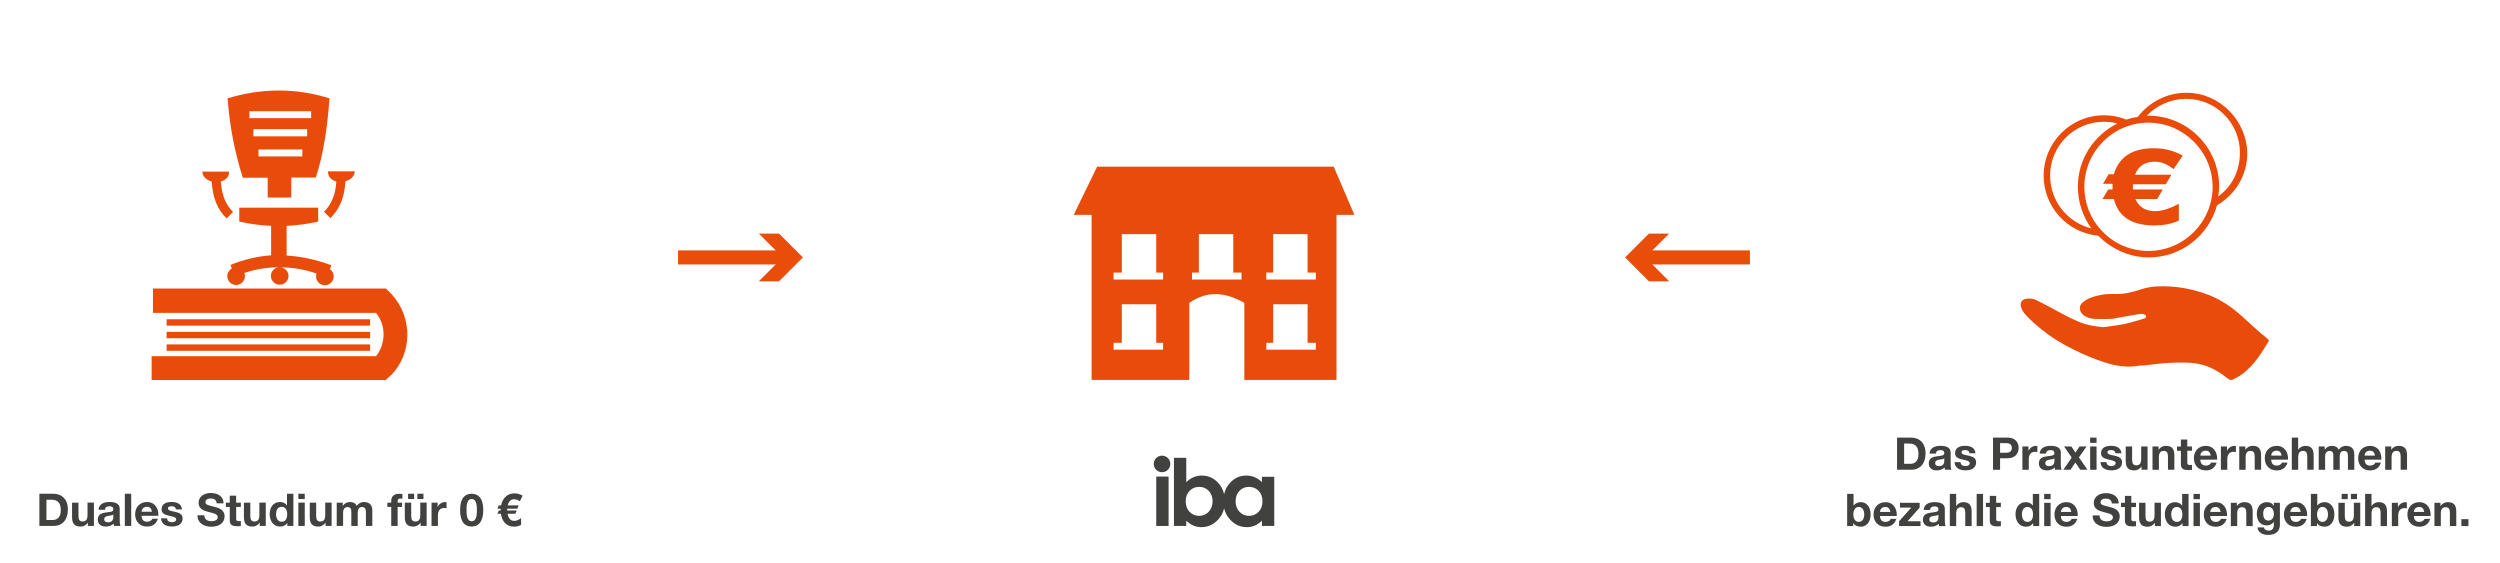 <?xml version="1.0" encoding="UTF-8"?>
<svg id="Ebene_1" data-name="Ebene 1" xmlns="http://www.w3.org/2000/svg" viewBox="0 0 888 200">
  <defs>
    <style>
      .cls-1 {
        fill: none;
        stroke: #e84d0a;
        stroke-width: 5px;
      }

      .cls-2 {
        fill: #414140;
      }

      .cls-2, .cls-3, .cls-4 {
        stroke-width: 0px;
      }

      .cls-3 {
        fill: #e84d0a;
      }

      .cls-4 {
        fill: #e94c0a;
      }
    </style>
  </defs>
  <g>
    <path class="cls-4" d="m131.47,122.33H59.18v2.28h72.29v-2.28Zm0-4.46H59.18v2.28h72.29v-2.28Zm0-4.47H59.18v2.28h72.29v-2.28Zm-77.14-2.47v-8.45h82.75l1.24,1.24c.38.38.66.67.95.95,3.8,4.28,5.51,9.5,5.41,14.63-.1,5.13-2.09,10.17-5.6,13.78-.29.29-.57.57-.85.76l-1.24,1.14H53.86v-8.46h79.71c1.61-1.99,2.56-4.65,2.66-7.31.1-2.85-.76-5.7-2.66-8.08H54.33v-.19Z"/>
    <path class="cls-4" d="m80.84,34.93c11.88-3.61,23.94-3.8,36.19,0-.76,10.83-2.28,20.33-4.85,28.12h-8.74v7.12h-8.36v-7.03h-8.83c-2.47-7.89-4.56-16.72-5.42-28.22m18.71,60.04c1.62.09,2.94,1.42,2.94,3.04,0,1.71-1.42,3.14-3.13,3.14s-3.14-1.42-3.14-3.14c0-1.61,1.33-3.04,2.94-3.04h-.1c-4.28,0-8.36.66-12.25,1.99.1.38.19.76.19,1.14,0,1.71-1.42,3.14-3.13,3.14s-3.14-1.43-3.14-3.14c0-1.14.67-2.18,1.61-2.75l-.47-1.24c4.65-1.9,9.4-3.04,14.44-3.42v-10.45c-3.8-.19-7.6-.66-11.31-1.52v-4.94h28.03v4.94c-3.8.86-7.51,1.33-11.21,1.52v10.55c5.13.28,10.36,1.42,15.87,3.42l-.48,1.42c.86.57,1.33,1.52,1.33,2.57,0,1.71-1.43,3.14-3.14,3.14s-3.14-1.43-3.14-3.14c0-.38.1-.76.19-1.04-4.37-1.52-8.74-2.18-12.92-2.18m19.95-30.5c-.19,2.47-.57,4.47-1.33,6.18-.76,1.9-1.81,3.32-3.04,4.56l2.28,2.28c1.52-1.52,2.85-3.42,3.8-5.7.86-2.09,1.33-4.46,1.52-7.41,1.71-.48,3.23-1.62,3.32-3.52h-9.5c-.1,2,1.24,3.14,2.94,3.61m-41.04,0c1.71-.47,3.04-1.61,2.94-3.51h-9.5c.1,1.9,1.61,3.04,3.32,3.51.19,2.85.67,5.32,1.52,7.41.95,2.38,2.18,4.18,3.8,5.7l2.28-2.28c-1.24-1.24-2.28-2.75-3.04-4.56-.67-1.8-1.14-3.9-1.33-6.27m10.17-22.51h21.94v-2.47h-21.94v2.47Zm3.23,13.59h15.58v-2.47h-15.58v2.47Zm-1.81-7.12h19.1v-2.57h-19.1v2.57Z"/>
  </g>
  <path class="cls-4" d="m398.47,83.16v13.68h-2.93v2.44h17.59v-2.44h-2.44v-13.68h-12.22Zm0,24.92v13.68h-2.93v2.44h17.59v-2.44h-2.44v-13.68h-12.22Zm27.37-24.92v13.68h-2.44v2.44h17.59v-2.44h-2.93v-13.68h-12.22Zm26.39,0v13.68h-2.44v2.44h17.59v-2.44h-2.93v-13.68h-12.22Zm0,24.92v13.68h-2.44v2.44h17.59v-2.44h-2.93v-13.68h-12.22Zm-62.55-48.87h84.06l7.33,17.11h-6.35v58.64h-32.74v-27.37c-6.84-3.91-13.2-4.4-19.55,0v27.37h-34.7v-58.64h-6.35l8.31-17.11Z"/>
  <g>
    <rect class="cls-2" x="410.7" y="169.28" width="4.38" height="17.54"/>
    <g>
      <path class="cls-2" d="m409.81,164.79c0-1.62,1.31-2.94,2.94-2.94s2.94,1.32,2.94,2.94-1.32,2.94-2.94,2.94-2.94-1.32-2.94-2.94"/>
      <path class="cls-2" d="m443.62,172.94c-1.36,0-2.49.48-3.38,1.43-.9.96-1.35,2.18-1.35,3.68s.46,2.75,1.37,3.72c.91.97,2.04,1.46,3.38,1.46s2.52-.48,3.43-1.43c.91-.96,1.36-2.21,1.36-3.76s-.45-2.75-1.36-3.69c-.91-.94-2.06-1.41-3.45-1.41m-17.66,0c-1.38,0-2.52.47-3.43,1.41-.91.94-1.36,2.17-1.36,3.69s.45,2.8,1.36,3.76c.91.96,2.05,1.43,3.43,1.43s2.46-.49,3.38-1.46c.91-.97,1.37-2.21,1.37-3.72s-.45-2.72-1.35-3.68c-.9-.96-2.03-1.43-3.4-1.43m8.84,7.67c-.37,1.53-1.1,2.87-2.19,4.02-1.65,1.75-3.6,2.62-5.86,2.62-1.01,0-1.94-.18-2.81-.54-.87-.36-1.73-.94-2.58-1.75v1.86h-4.38v-24.21h4.38v8.67c.79-.79,1.65-1.38,2.57-1.77.92-.39,1.9-.59,2.95-.59,2.28,0,4.21.86,5.81,2.58,1.05,1.13,1.76,2.48,2.11,4.03.36-1.55,1.06-2.9,2.1-4.03,1.6-1.72,3.54-2.58,5.82-2.58,1.05,0,2.04.2,2.96.59.92.39,1.77.98,2.55,1.76v-1.92h4.38v17.47h-4.38v-1.86c-.86.81-1.72,1.39-2.58,1.75-.86.36-1.8.54-2.8.54-2.26,0-4.21-.87-5.86-2.62-1.08-1.14-1.81-2.51-2.18-4.02"/>
    </g>
  </g>
  <g>
    <path class="cls-4" d="m762.35,112.44c-.16.46-.52.65-.96.78-1.5.42-2.99.87-4.49,1.3-2.97.84-6.03,1.17-9.07,1.61-.58.08-1.2.1-1.78,0-1.81-.29-3.65-.5-5.39-1.03-1.85-.56-3.64-1.35-5.37-2.21-2.47-1.21-4.86-2.58-7.29-3.87-1.53-.81-3.05-1.61-4.6-2.38-1.14-.57-2.37-.7-3.63-.53-1.57.21-2.33,1.37-1.92,2.88.24.91.69,1.68,1.29,2.4,1.83,2.16,3.98,3.96,6.16,5.73,2.86,2.33,5.97,4.3,9.22,6,3.39,1.77,6.86,3.42,10.48,4.71,2.03.72,4.06,1.43,6.17,1.86,2.77.57,5.55.73,8.35.23.16-.03.32-.06.48-.06,2.06,0,4.07-.38,6.11-.62,3.38-.4,6.78-.48,10.19-.45,2.18.02,4.3.3,6.38.89,2.52.72,4.78,1.98,6.91,3.48.62.44,1.23.89,1.81,1.37.56.47,1.15.58,1.79.24.99-.54,2.03-1.02,2.95-1.67,2.46-1.73,4.43-3.96,6.17-6.38,1.19-1.67,2.23-3.44,3.33-5.18.11-.18.18-.38.3-.64-.22-.24-.41-.5-.65-.69-3.07-2.4-5.86-5.11-8.75-7.72-3.51-3.17-7.34-5.87-11.76-7.63-2.96-1.18-6.03-1.99-9.17-2.55-3.11-.55-6.23-.71-9.36-.59-2,.08-3.95.44-5.86,1.08-2.98.99-6.01,1.73-9.2,1.64-1.67-.05-3.35-.01-5,.32-1.59.32-3.16.71-4.61,1.43-.67.33-1.28.79-1.87,1.26-1.39,1.12-1.1,3.26.09,4.27,1.22,1.04,2.66,1.46,4.17,1.54,1.99.11,4,.05,6,0,.69-.02,1.38-.23,2.07-.35,2.44-.43,4.88-.87,7.33-1.27.63-.1,1.26-.24,1.92-.08.53.13.88.36,1.07.86"/>
    <g>
      <path class="cls-4" d="m765.3,57.43c2.77,0,4.62,1.08,6.77,2.62l3.23-4.77c-3.23-1.85-6.62-2.62-10.31-2.62-6.77,0-12.16,2.46-14.16,9.24h-1.85l-2,3.39h3.39v2h-1.54l-2,3.39h4c1.85,7.23,7.54,9.39,14.47,9.39,2.92,0,5.85-.46,8.62-1.69v-6c-2.62,1.39-5.54,2.62-8.47,2.62-3.23,0-5.7-1.39-6.93-4.31h7.7l2-3.39h-10.62v-1.85h11.7l2-3.39h-12.93c1.23-3.23,3.69-4.62,6.93-4.62Z"/>
      <path class="cls-4" d="m776.53,32.95c-6.77,0-13.08,3.23-17.24,8.62-1.39.15-2.77.46-4,.92h0c-2.62-1.08-5.23-1.54-8-1.54-11.85,0-21.39,9.7-21.39,21.39,0,11.08,8.31,20.32,19.39,21.39,4.62,4.62,10.93,7.7,18.01,7.7,11.54,0,21.24-7.85,24.17-18.47l.46-.31c6.46-4,10.31-10.77,10.31-18.32-.31-11.7-9.85-21.39-21.7-21.39Zm-48.33,29.4c0-10.47,8.47-19.09,19.09-19.09,1.69,0,3.23.15,4.77.62-8.31,4.16-14.01,12.62-14.01,22.47,0,5.54,1.85,10.62,4.77,14.78-8.47-2.15-14.62-9.7-14.62-18.78Zm34.94,26.78c-6.62,0-12.62-2.77-16.78-7.39v-.15h-.15c-3.69-4-5.85-9.39-5.85-15.24,0-12.62,10.31-22.78,22.78-22.78s22.78,10.31,22.78,22.78-10.16,22.78-22.78,22.78Zm24.78-19.39c.15-1.08.31-2.31.31-3.54,0-13.85-11.24-25.09-25.09-25.09h-.62c3.54-3.69,8.62-6,14.01-6,10.62,0,19.09,8.62,19.09,19.09,0,6.46-2.77,12.01-7.7,15.55Z"/>
    </g>
  </g>
  <g>
    <line class="cls-1" x1="240.85" y1="91.44" x2="279.48" y2="91.44"/>
    <polygon class="cls-3" points="269.52 99.92 278 91.44 269.52 82.97 276.71 82.97 285.19 91.44 276.71 99.92 269.52 99.92"/>
  </g>
  <g>
    <line class="cls-1" x1="621.57" y1="91.44" x2="582.94" y2="91.44"/>
    <polygon class="cls-3" points="592.9 82.97 584.42 91.44 592.9 99.92 585.7 99.92 577.23 91.44 585.7 82.97 592.9 82.97"/>
  </g>
  <g>
    <path class="cls-2" d="m13.99,175.38h4.93c2.96,0,5.19,1.86,5.19,5.65,0,3.31-1.7,5.78-5.19,5.78h-4.93v-11.43Zm2.51,9.32h2.24c1.46,0,2.85-.9,2.85-3.42,0-2.3-.8-3.78-3.3-3.78h-1.79v7.2Z"/>
    <path class="cls-2" d="m33.37,186.81h-2.16v-1.15h-.05c-.58.93-1.57,1.38-2.53,1.38-2.42,0-3.03-1.36-3.03-3.41v-5.09h2.27v4.67c0,1.36.4,2.03,1.46,2.03,1.23,0,1.76-.69,1.76-2.37v-4.34h2.27v8.28Z"/>
    <path class="cls-2" d="m35,181.08c.13-2.13,2.03-2.77,3.89-2.77,1.65,0,3.63.37,3.63,2.35v4.31c0,.75.08,1.5.29,1.84h-2.31c-.08-.26-.14-.53-.16-.8-.72.75-1.78,1.02-2.79,1.02-1.57,0-2.82-.78-2.82-2.48,0-1.87,1.41-2.32,2.82-2.51,1.39-.21,2.69-.16,2.69-1.09,0-.98-.67-1.12-1.47-1.12-.86,0-1.42.35-1.5,1.25h-2.27Zm5.25,1.68c-.38.34-1.18.35-1.89.48-.7.14-1.34.38-1.34,1.22s.66,1.06,1.39,1.06c1.78,0,1.84-1.41,1.84-1.9v-.85Z"/>
    <path class="cls-2" d="m44.34,175.38h2.27v11.43h-2.27v-11.43Z"/>
    <path class="cls-2" d="m50.28,183.22c.06,1.44.77,2.1,2.03,2.1.91,0,1.65-.56,1.79-1.07h2c-.64,1.95-2,2.78-3.87,2.78-2.61,0-4.23-1.79-4.23-4.35s1.71-4.37,4.23-4.37c2.82,0,4.18,2.37,4.02,4.91h-5.97Zm3.7-1.44c-.21-1.15-.7-1.76-1.81-1.76-1.44,0-1.86,1.12-1.89,1.76h3.7Z"/>
    <path class="cls-2" d="m59.35,184.12c.02.99.85,1.39,1.74,1.39.66,0,1.49-.26,1.49-1.06,0-.69-.94-.93-2.58-1.28-1.31-.29-2.62-.75-2.62-2.21,0-2.11,1.82-2.66,3.6-2.66s3.47.61,3.65,2.64h-2.16c-.06-.88-.74-1.12-1.55-1.12-.51,0-1.26.1-1.26.77,0,.82,1.28.93,2.58,1.23,1.33.3,2.62.78,2.62,2.32,0,2.18-1.89,2.88-3.78,2.88s-3.79-.72-3.89-2.91h2.16Z"/>
    <path class="cls-2" d="m72.58,183.02c0,1.52,1.18,2.11,2.53,2.11.88,0,2.23-.26,2.23-1.42,0-1.23-1.71-1.44-3.39-1.89-1.7-.45-3.41-1.1-3.41-3.25,0-2.34,2.21-3.46,4.27-3.46,2.38,0,4.58,1.04,4.58,3.68h-2.43c-.08-1.38-1.06-1.73-2.26-1.73-.8,0-1.73.34-1.73,1.3,0,.88.54.99,3.41,1.73.83.21,3.39.74,3.39,3.33,0,2.1-1.65,3.67-4.75,3.67-2.53,0-4.9-1.25-4.87-4.07h2.43Z"/>
    <path class="cls-2" d="m83.89,178.54h1.66v1.52h-1.66v4.1c0,.77.19.96.96.96.24,0,.46-.02.7-.06v1.78c-.38.06-.88.08-1.33.08-1.39,0-2.61-.32-2.61-1.97v-4.88h-1.38v-1.52h1.38v-2.48h2.27v2.48Z"/>
    <path class="cls-2" d="m94.41,186.81h-2.16v-1.15h-.05c-.58.93-1.57,1.38-2.53,1.38-2.42,0-3.03-1.36-3.03-3.41v-5.09h2.27v4.67c0,1.36.4,2.03,1.46,2.03,1.23,0,1.76-.69,1.76-2.37v-4.34h2.27v8.28Z"/>
    <path class="cls-2" d="m102.04,185.75h-.03c-.53.9-1.46,1.28-2.51,1.28-2.5,0-3.71-2.14-3.71-4.43s1.23-4.29,3.67-4.29c.98,0,1.94.42,2.45,1.23h.03v-4.16h2.27v11.43h-2.16v-1.06Zm-1.98-5.73c-1.49,0-2,1.28-2,2.64s.59,2.66,2,2.66c1.5,0,1.95-1.31,1.95-2.67s-.48-2.62-1.95-2.62Z"/>
    <path class="cls-2" d="m108.25,177.25h-2.27v-1.87h2.27v1.87Zm-2.27,1.28h2.27v8.28h-2.27v-8.28Z"/>
    <path class="cls-2" d="m117.8,186.81h-2.16v-1.15h-.05c-.58.93-1.57,1.38-2.53,1.38-2.42,0-3.03-1.36-3.03-3.41v-5.09h2.27v4.67c0,1.36.4,2.03,1.46,2.03,1.23,0,1.76-.69,1.76-2.37v-4.34h2.27v8.28Z"/>
    <path class="cls-2" d="m119.59,178.54h2.15v1.12h.03c.59-.85,1.46-1.34,2.53-1.34s1.97.38,2.42,1.38c.48-.72,1.34-1.38,2.5-1.38,1.76,0,3.02.82,3.02,2.96v5.54h-2.27v-4.69c0-1.1-.1-2.02-1.39-2.02s-1.52,1.06-1.52,2.1v4.61h-2.27v-4.64c0-.96.06-2.07-1.38-2.07-.45,0-1.54.29-1.54,1.91v4.8h-2.27v-8.28Z"/>
    <path class="cls-2" d="m138.96,180.06h-1.36v-1.52h1.36v-.64c0-1.46.91-2.51,2.77-2.51.4,0,.82.05,1.2.06v1.7c-.27-.03-.54-.05-.83-.05-.61,0-.86.26-.86.94v.5h1.57v1.52h-1.57v6.75h-2.27v-6.75Z"/>
    <path class="cls-2" d="m151.56,186.81h-2.16v-1.15h-.05c-.58.93-1.57,1.38-2.53,1.38-2.42,0-3.03-1.36-3.03-3.41v-5.09h2.27v4.67c0,1.36.4,2.03,1.46,2.03,1.23,0,1.76-.69,1.76-2.37v-4.34h2.27v8.28Zm-6.61-11.43h2.16v1.87h-2.16v-1.87Zm3.3,0h2.16v1.87h-2.16v-1.87Z"/>
    <path class="cls-2" d="m153.28,178.54h2.16v1.54h.03c.42-1.04,1.54-1.76,2.64-1.76.16,0,.35.03.5.08v2.11c-.21-.05-.54-.08-.82-.08-1.67,0-2.24,1.2-2.24,2.66v3.73h-2.27v-8.28Z"/>
    <path class="cls-2" d="m167.53,175.38c2.24,0,4.13,1.41,4.13,5.78s-1.89,5.87-4.13,5.87-4.1-1.41-4.1-5.87,1.89-5.78,4.1-5.78Zm0,9.78c1.86,0,1.86-2.74,1.86-4,0-1.17,0-3.91-1.86-3.91s-1.82,2.74-1.82,3.91c0,1.26,0,4,1.82,4Z"/>
    <path class="cls-2" d="m184.68,178.05c-.75-.48-1.44-.72-2.1-.72-1.14,0-1.87.74-2.24,2.19h3.91l-.5,1.15h-3.59l-.02.67h3.41l-.5,1.15h-2.78c.34,1.68,1.12,2.53,2.37,2.53.8,0,1.62-.34,2.46-1.01l-.02,2.42c-.74.43-1.55.64-2.47.64-1.34,0-2.43-.43-3.25-1.31-.75-.8-1.23-1.89-1.46-3.27h-1.23l.5-1.15h.64c0-.34,0-.56.02-.67h-1.17l.5-1.15h.82c.26-1.28.78-2.3,1.58-3.06.85-.82,1.9-1.22,3.17-1.22.91,0,1.89.27,2.91.8l-.98,2Z"/>
  </g>
  <g>
    <path class="cls-2" d="m673.84,155.43h4.93c2.96,0,5.19,1.86,5.19,5.65,0,3.31-1.7,5.78-5.19,5.78h-4.93v-11.43Zm2.51,9.32h2.24c1.46,0,2.85-.9,2.85-3.42,0-2.3-.8-3.78-3.3-3.78h-1.79v7.2Z"/>
    <path class="cls-2" d="m685.36,161.13c.13-2.13,2.03-2.77,3.89-2.77,1.65,0,3.63.37,3.63,2.35v4.31c0,.75.08,1.5.29,1.84h-2.3c-.08-.26-.14-.53-.16-.8-.72.75-1.78,1.02-2.79,1.02-1.57,0-2.82-.78-2.82-2.48,0-1.87,1.41-2.32,2.82-2.51,1.39-.21,2.69-.16,2.69-1.09,0-.98-.67-1.12-1.47-1.12-.86,0-1.42.35-1.5,1.25h-2.27Zm5.25,1.68c-.38.34-1.18.35-1.89.48-.71.14-1.34.38-1.34,1.22s.66,1.06,1.39,1.06c1.78,0,1.84-1.41,1.84-1.9v-.85Z"/>
    <path class="cls-2" d="m696.4,164.17c.02.99.85,1.39,1.75,1.39.66,0,1.49-.26,1.49-1.06,0-.69-.94-.93-2.58-1.28-1.31-.29-2.62-.75-2.62-2.21,0-2.11,1.83-2.66,3.6-2.66s3.47.61,3.65,2.64h-2.16c-.06-.88-.74-1.12-1.55-1.12-.51,0-1.26.1-1.26.77,0,.82,1.28.93,2.58,1.23,1.33.3,2.62.78,2.62,2.32,0,2.18-1.89,2.88-3.78,2.88s-3.79-.72-3.89-2.91h2.16Z"/>
    <path class="cls-2" d="m707.92,155.43h5.15c2.85,0,3.95,1.81,3.95,3.67s-1.1,3.67-3.95,3.67h-2.64v4.1h-2.51v-11.43Zm2.51,5.38h1.95c1.17,0,2.21-.26,2.21-1.71s-1.04-1.71-2.21-1.71h-1.95v3.42Z"/>
    <path class="cls-2" d="m718.35,158.59h2.16v1.54h.03c.42-1.04,1.54-1.76,2.64-1.76.16,0,.35.03.5.08v2.11c-.21-.05-.54-.08-.82-.08-1.67,0-2.24,1.2-2.24,2.66v3.73h-2.27v-8.28Z"/>
    <path class="cls-2" d="m724.48,161.13c.13-2.13,2.03-2.77,3.89-2.77,1.65,0,3.63.37,3.63,2.35v4.31c0,.75.08,1.5.29,1.84h-2.31c-.08-.26-.14-.53-.16-.8-.72.75-1.78,1.02-2.79,1.02-1.57,0-2.82-.78-2.82-2.48,0-1.87,1.41-2.32,2.82-2.51,1.39-.21,2.69-.16,2.69-1.09,0-.98-.67-1.12-1.47-1.12-.86,0-1.42.35-1.5,1.25h-2.27Zm5.25,1.68c-.38.34-1.18.35-1.89.48-.7.14-1.34.38-1.34,1.22s.66,1.06,1.39,1.06c1.78,0,1.84-1.41,1.84-1.9v-.85Z"/>
    <path class="cls-2" d="m735.87,162.51l-2.72-3.92h2.59l1.46,2.16,1.44-2.16h2.51l-2.72,3.87,3.06,4.4h-2.59l-1.73-2.61-1.73,2.61h-2.54l2.98-4.35Z"/>
    <path class="cls-2" d="m744.69,157.31h-2.27v-1.87h2.27v1.87Zm-2.27,1.28h2.27v8.28h-2.27v-8.28Z"/>
    <path class="cls-2" d="m748.24,164.17c.02.99.85,1.39,1.75,1.39.66,0,1.49-.26,1.49-1.06,0-.69-.94-.93-2.58-1.28-1.31-.29-2.62-.75-2.62-2.21,0-2.11,1.83-2.66,3.6-2.66s3.47.61,3.65,2.64h-2.16c-.06-.88-.74-1.12-1.55-1.12-.51,0-1.26.1-1.26.77,0,.82,1.28.93,2.58,1.23,1.33.3,2.62.78,2.62,2.32,0,2.18-1.89,2.88-3.78,2.88s-3.79-.72-3.89-2.91h2.16Z"/>
    <path class="cls-2" d="m762.83,166.86h-2.16v-1.15h-.05c-.58.93-1.57,1.38-2.53,1.38-2.42,0-3.03-1.36-3.03-3.41v-5.09h2.27v4.67c0,1.36.4,2.03,1.46,2.03,1.23,0,1.76-.69,1.76-2.37v-4.34h2.27v8.28Z"/>
    <path class="cls-2" d="m764.56,158.59h2.16v1.15h.05c.58-.93,1.57-1.38,2.53-1.38,2.42,0,3.03,1.36,3.03,3.41v5.09h-2.27v-4.67c0-1.36-.4-2.03-1.46-2.03-1.23,0-1.76.69-1.76,2.37v4.34h-2.27v-8.28Z"/>
    <path class="cls-2" d="m776.93,158.59h1.66v1.52h-1.66v4.1c0,.77.19.96.96.96.24,0,.46-.02.7-.06v1.78c-.38.06-.88.08-1.33.08-1.39,0-2.61-.32-2.61-1.97v-4.88h-1.38v-1.52h1.38v-2.48h2.27v2.48Z"/>
    <path class="cls-2" d="m781.55,163.28c.06,1.44.77,2.1,2.03,2.1.91,0,1.65-.56,1.79-1.07h2c-.64,1.95-2,2.78-3.87,2.78-2.61,0-4.23-1.79-4.23-4.35s1.71-4.37,4.23-4.37c2.82,0,4.18,2.37,4.02,4.91h-5.97Zm3.7-1.44c-.21-1.15-.7-1.76-1.81-1.76-1.44,0-1.86,1.12-1.89,1.76h3.7Z"/>
    <path class="cls-2" d="m788.86,158.59h2.16v1.54h.03c.42-1.04,1.54-1.76,2.64-1.76.16,0,.35.03.5.08v2.11c-.21-.05-.54-.08-.82-.08-1.66,0-2.24,1.2-2.24,2.66v3.73h-2.27v-8.28Z"/>
    <path class="cls-2" d="m795.37,158.59h2.16v1.15h.05c.58-.93,1.57-1.38,2.53-1.38,2.42,0,3.03,1.36,3.03,3.41v5.09h-2.27v-4.67c0-1.36-.4-2.03-1.46-2.03-1.23,0-1.76.69-1.76,2.37v4.34h-2.27v-8.28Z"/>
    <path class="cls-2" d="m806.73,163.28c.06,1.44.77,2.1,2.03,2.1.91,0,1.65-.56,1.79-1.07h2c-.64,1.95-2,2.78-3.87,2.78-2.61,0-4.23-1.79-4.23-4.35s1.71-4.37,4.23-4.37c2.82,0,4.18,2.37,4.02,4.91h-5.97Zm3.7-1.44c-.21-1.15-.7-1.76-1.81-1.76-1.44,0-1.86,1.12-1.89,1.76h3.7Z"/>
    <path class="cls-2" d="m814.04,155.43h2.27v4.31h.05c.58-.93,1.57-1.38,2.42-1.38,2.42,0,3.03,1.36,3.03,3.41v5.09h-2.27v-4.67c0-1.36-.4-2.03-1.46-2.03-1.23,0-1.76.69-1.76,2.37v4.34h-2.27v-11.43Z"/>
    <path class="cls-2" d="m823.59,158.59h2.15v1.12h.03c.59-.85,1.46-1.34,2.53-1.34s1.97.38,2.42,1.38c.48-.72,1.34-1.38,2.5-1.38,1.76,0,3.03.82,3.03,2.96v5.54h-2.27v-4.69c0-1.1-.1-2.02-1.39-2.02s-1.52,1.06-1.52,2.1v4.61h-2.27v-4.64c0-.96.06-2.07-1.38-2.07-.45,0-1.54.29-1.54,1.91v4.8h-2.27v-8.28Z"/>
    <path class="cls-2" d="m839.9,163.28c.06,1.44.77,2.1,2.03,2.1.91,0,1.65-.56,1.79-1.07h2c-.64,1.95-2,2.78-3.87,2.78-2.61,0-4.23-1.79-4.23-4.35s1.71-4.37,4.23-4.37c2.82,0,4.18,2.37,4.02,4.91h-5.97Zm3.7-1.44c-.21-1.15-.7-1.76-1.81-1.76-1.44,0-1.86,1.12-1.89,1.76h3.7Z"/>
    <path class="cls-2" d="m847.21,158.59h2.16v1.15h.05c.58-.93,1.57-1.38,2.53-1.38,2.42,0,3.03,1.36,3.03,3.41v5.09h-2.27v-4.67c0-1.36-.4-2.03-1.46-2.03-1.23,0-1.76.69-1.76,2.37v4.34h-2.27v-8.28Z"/>
    <path class="cls-2" d="m656.11,175.43h2.27v4.16h.03c.56-.85,1.58-1.23,2.61-1.23,1.65,0,3.42,1.33,3.42,4.35s-1.78,4.37-3.42,4.37c-1.22,0-2.23-.37-2.72-1.28h-.03v1.06h-2.16v-11.43Zm4.13,4.64c-1.34,0-1.94,1.26-1.94,2.66s.59,2.64,1.94,2.64,1.94-1.26,1.94-2.64-.59-2.66-1.94-2.66Z"/>
    <path class="cls-2" d="m667.76,183.28c.06,1.44.77,2.1,2.03,2.1.91,0,1.65-.56,1.79-1.07h2c-.64,1.95-2,2.78-3.87,2.78-2.61,0-4.23-1.79-4.23-4.35s1.71-4.37,4.23-4.37c2.82,0,4.18,2.37,4.02,4.91h-5.97Zm3.7-1.44c-.21-1.15-.7-1.76-1.81-1.76-1.44,0-1.86,1.12-1.89,1.76h3.7Z"/>
    <path class="cls-2" d="m674.56,185.15l4.31-4.85h-3.99v-1.71h6.98v1.71l-4.31,4.85h4.61v1.71h-7.6v-1.71Z"/>
    <path class="cls-2" d="m683.28,181.13c.13-2.13,2.03-2.77,3.89-2.77,1.65,0,3.63.37,3.63,2.35v4.31c0,.75.08,1.5.29,1.84h-2.3c-.08-.26-.14-.53-.16-.8-.72.75-1.78,1.02-2.79,1.02-1.57,0-2.82-.78-2.82-2.48,0-1.87,1.41-2.32,2.82-2.51,1.39-.21,2.69-.16,2.69-1.09,0-.98-.67-1.12-1.47-1.12-.86,0-1.42.35-1.5,1.25h-2.27Zm5.25,1.68c-.38.34-1.18.35-1.89.48-.71.14-1.34.38-1.34,1.22s.66,1.06,1.39,1.06c1.78,0,1.84-1.41,1.84-1.9v-.85Z"/>
    <path class="cls-2" d="m692.56,175.43h2.27v4.31h.05c.58-.93,1.57-1.38,2.42-1.38,2.42,0,3.03,1.36,3.03,3.41v5.09h-2.27v-4.67c0-1.36-.4-2.03-1.46-2.03-1.23,0-1.76.69-1.76,2.37v4.34h-2.27v-11.43Z"/>
    <path class="cls-2" d="m702.11,175.43h2.27v11.43h-2.27v-11.43Z"/>
    <path class="cls-2" d="m709.05,178.59h1.66v1.52h-1.66v4.1c0,.77.19.96.96.96.24,0,.46-.02.7-.06v1.78c-.38.06-.88.08-1.33.08-1.39,0-2.61-.32-2.61-1.97v-4.88h-1.38v-1.52h1.38v-2.48h2.27v2.48Z"/>
    <path class="cls-2" d="m722.16,185.81h-.03c-.53.9-1.46,1.28-2.51,1.28-2.5,0-3.71-2.14-3.71-4.43s1.23-4.29,3.67-4.29c.98,0,1.94.42,2.45,1.23h.03v-4.16h2.27v11.43h-2.16v-1.06Zm-1.98-5.73c-1.49,0-2,1.28-2,2.64s.59,2.66,2,2.66c1.5,0,1.95-1.31,1.95-2.67s-.48-2.62-1.95-2.62Z"/>
    <path class="cls-2" d="m728.37,177.31h-2.27v-1.87h2.27v1.87Zm-2.27,1.28h2.27v8.28h-2.27v-8.28Z"/>
    <path class="cls-2" d="m732.03,183.28c.06,1.44.77,2.1,2.03,2.1.91,0,1.65-.56,1.79-1.07h2c-.64,1.95-2,2.78-3.87,2.78-2.61,0-4.23-1.79-4.23-4.35s1.71-4.37,4.23-4.37c2.82,0,4.18,2.37,4.02,4.91h-5.97Zm3.7-1.44c-.21-1.15-.7-1.76-1.81-1.76-1.44,0-1.86,1.12-1.89,1.76h3.7Z"/>
    <path class="cls-2" d="m745.74,183.07c0,1.52,1.18,2.11,2.53,2.11.88,0,2.23-.26,2.23-1.42,0-1.23-1.71-1.44-3.39-1.89-1.7-.45-3.41-1.1-3.41-3.25,0-2.34,2.21-3.46,4.27-3.46,2.38,0,4.58,1.04,4.58,3.68h-2.43c-.08-1.38-1.06-1.73-2.26-1.73-.8,0-1.73.34-1.73,1.3,0,.88.54.99,3.41,1.73.83.21,3.39.74,3.39,3.33,0,2.1-1.65,3.67-4.75,3.67-2.53,0-4.9-1.25-4.87-4.07h2.43Z"/>
    <path class="cls-2" d="m757.05,178.59h1.67v1.52h-1.67v4.1c0,.77.19.96.96.96.24,0,.46-.02.7-.06v1.78c-.38.06-.88.08-1.33.08-1.39,0-2.61-.32-2.61-1.97v-4.88h-1.38v-1.52h1.38v-2.48h2.27v2.48Z"/>
    <path class="cls-2" d="m767.57,186.86h-2.16v-1.15h-.05c-.58.93-1.57,1.38-2.53,1.38-2.42,0-3.03-1.36-3.03-3.41v-5.09h2.27v4.67c0,1.36.4,2.03,1.46,2.03,1.23,0,1.76-.69,1.76-2.37v-4.34h2.27v8.28Z"/>
    <path class="cls-2" d="m775.2,185.81h-.03c-.53.9-1.46,1.28-2.51,1.28-2.5,0-3.71-2.14-3.71-4.43s1.23-4.29,3.67-4.29c.98,0,1.94.42,2.45,1.23h.03v-4.16h2.27v11.43h-2.16v-1.06Zm-1.98-5.73c-1.49,0-2,1.28-2,2.64s.59,2.66,2,2.66c1.5,0,1.95-1.31,1.95-2.67s-.48-2.62-1.95-2.62Z"/>
    <path class="cls-2" d="m781.41,177.31h-2.27v-1.87h2.27v1.87Zm-2.27,1.28h2.27v8.28h-2.27v-8.28Z"/>
    <path class="cls-2" d="m785.07,183.28c.06,1.44.77,2.1,2.03,2.1.91,0,1.65-.56,1.79-1.07h2c-.64,1.95-2,2.78-3.87,2.78-2.61,0-4.23-1.79-4.23-4.35s1.71-4.37,4.23-4.37c2.82,0,4.18,2.37,4.02,4.91h-5.97Zm3.7-1.44c-.21-1.15-.7-1.76-1.81-1.76-1.44,0-1.86,1.12-1.89,1.76h3.7Z"/>
    <path class="cls-2" d="m792.38,178.59h2.16v1.15h.05c.58-.93,1.57-1.38,2.53-1.38,2.42,0,3.03,1.36,3.03,3.41v5.09h-2.27v-4.67c0-1.36-.4-2.03-1.46-2.03-1.23,0-1.76.69-1.76,2.37v4.34h-2.27v-8.28Z"/>
    <path class="cls-2" d="m809.82,186.33c0,1.36-.48,3.67-4.29,3.67-1.63,0-3.54-.77-3.65-2.66h2.26c.21.85.9,1.14,1.7,1.14,1.26,0,1.84-.86,1.83-2.05v-1.09h-.03c-.5.86-1.49,1.28-2.48,1.28-2.48,0-3.54-1.89-3.54-4.16,0-2.15,1.23-4.1,3.55-4.1,1.09,0,1.92.37,2.46,1.33h.03v-1.1h2.16v7.75Zm-2.16-3.71c0-1.34-.46-2.54-1.94-2.54-1.28,0-1.84,1.12-1.84,2.35s.45,2.48,1.84,2.48c1.3,0,1.94-1.1,1.94-2.29Z"/>
    <path class="cls-2" d="m813.52,183.28c.06,1.44.77,2.1,2.03,2.1.91,0,1.65-.56,1.79-1.07h2c-.64,1.95-2,2.78-3.87,2.78-2.61,0-4.23-1.79-4.23-4.35s1.71-4.37,4.23-4.37c2.82,0,4.18,2.37,4.02,4.91h-5.97Zm3.7-1.44c-.21-1.15-.7-1.76-1.81-1.76-1.44,0-1.86,1.12-1.89,1.76h3.7Z"/>
    <path class="cls-2" d="m820.83,175.43h2.27v4.16h.03c.56-.85,1.58-1.23,2.61-1.23,1.65,0,3.43,1.33,3.43,4.35s-1.78,4.37-3.43,4.37c-1.22,0-2.22-.37-2.72-1.28h-.03v1.06h-2.16v-11.43Zm4.13,4.64c-1.34,0-1.94,1.26-1.94,2.66s.59,2.64,1.94,2.64,1.94-1.26,1.94-2.64-.59-2.66-1.94-2.66Z"/>
    <path class="cls-2" d="m838.37,186.86h-2.16v-1.15h-.05c-.58.93-1.57,1.38-2.53,1.38-2.42,0-3.03-1.36-3.03-3.41v-5.09h2.27v4.67c0,1.36.4,2.03,1.46,2.03,1.23,0,1.76-.69,1.76-2.37v-4.34h2.27v8.28Zm-6.61-11.43h2.16v1.87h-2.16v-1.87Zm3.3,0h2.16v1.87h-2.16v-1.87Z"/>
    <path class="cls-2" d="m840.09,175.43h2.27v4.31h.05c.58-.93,1.57-1.38,2.42-1.38,2.42,0,3.03,1.36,3.03,3.41v5.09h-2.27v-4.67c0-1.36-.4-2.03-1.46-2.03-1.23,0-1.76.69-1.76,2.37v4.34h-2.27v-11.43Z"/>
    <path class="cls-2" d="m849.58,178.59h2.16v1.54h.03c.42-1.04,1.54-1.76,2.64-1.76.16,0,.35.03.5.08v2.11c-.21-.05-.54-.08-.82-.08-1.67,0-2.24,1.2-2.24,2.66v3.73h-2.27v-8.28Z"/>
    <path class="cls-2" d="m857.39,183.28c.06,1.44.77,2.1,2.03,2.1.91,0,1.65-.56,1.79-1.07h2c-.64,1.95-2,2.78-3.87,2.78-2.61,0-4.23-1.79-4.23-4.35s1.71-4.37,4.23-4.37c2.82,0,4.18,2.37,4.02,4.91h-5.97Zm3.7-1.44c-.21-1.15-.7-1.76-1.81-1.76-1.44,0-1.86,1.12-1.89,1.76h3.7Z"/>
    <path class="cls-2" d="m864.7,178.59h2.16v1.15h.05c.58-.93,1.57-1.38,2.53-1.38,2.42,0,3.03,1.36,3.03,3.41v5.09h-2.27v-4.67c0-1.36-.4-2.03-1.46-2.03-1.23,0-1.76.69-1.76,2.37v4.34h-2.27v-8.28Z"/>
    <path class="cls-2" d="m874.28,184.4h2.51v2.46h-2.51v-2.46Z"/>
  </g>
</svg>